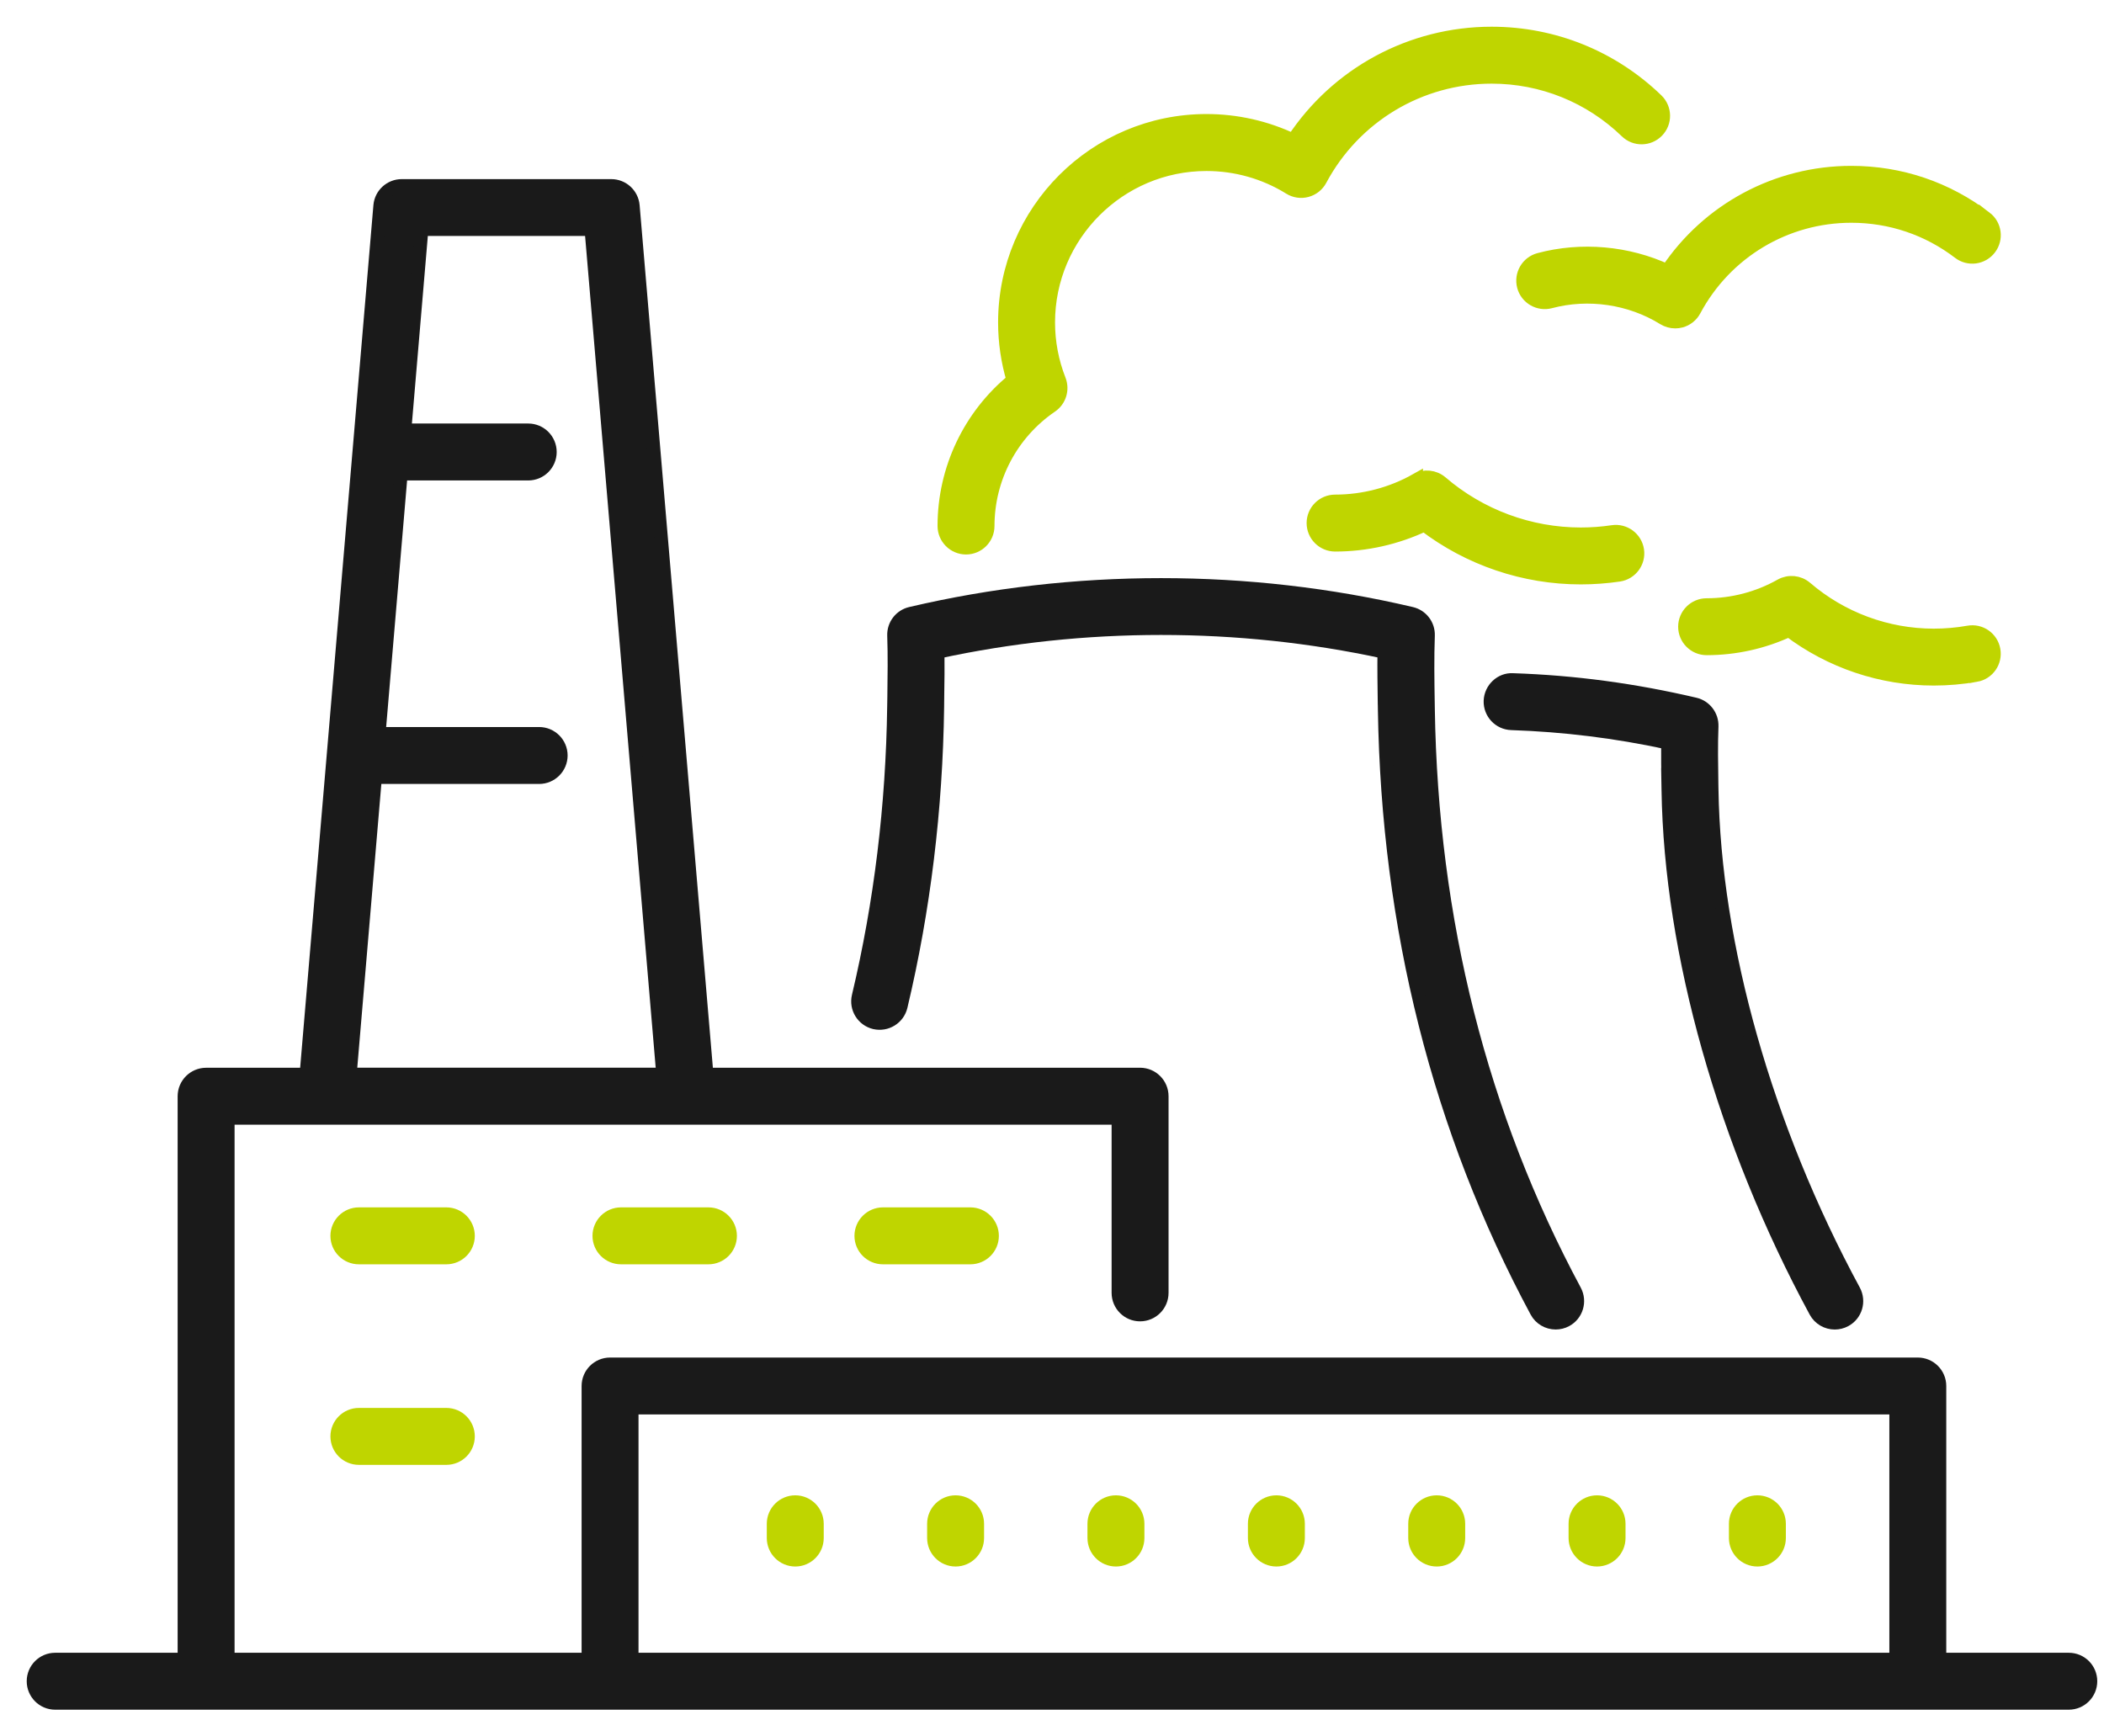 <svg width="63" height="52" viewBox="0 0 63 52" fill="none" xmlns="http://www.w3.org/2000/svg">
<path d="M61.945 49.695H58.077V41.506C58.077 41.146 57.785 40.854 57.424 40.854H18.267C17.907 40.854 17.615 41.146 17.615 41.506V49.695H6.824V33.48H33.485V38.717C33.485 39.077 33.776 39.37 34.137 39.37C34.498 39.37 34.79 39.077 34.79 38.717V32.828C34.79 32.468 34.497 32.175 34.137 32.175H21.162L18.953 6.161C18.924 5.824 18.642 5.564 18.303 5.564H12.029C11.691 5.564 11.408 5.824 11.38 6.161L9.171 32.176H6.172C5.812 32.176 5.519 32.469 5.519 32.829V49.695H1.652C1.292 49.695 1 49.987 1 50.347C1 50.707 1.292 51 1.652 51H61.945C62.305 51 62.598 50.708 62.598 50.347C62.598 49.986 62.306 49.695 61.945 49.695ZM11.235 23.277H16.143C16.503 23.277 16.796 22.984 16.796 22.624C16.796 22.264 16.503 21.972 16.143 21.972H11.345L12.006 14.188H15.817C16.177 14.188 16.469 13.896 16.469 13.536C16.469 13.176 16.177 12.883 15.817 12.883H12.116L12.627 6.866H17.703L19.851 32.174H10.48L11.235 23.277ZM18.919 42.157H56.773V49.694H18.919V42.157Z" fill="#1A1A1A" stroke="#1A1A1A" stroke-width="0.4"/>
<path d="M13.365 36.357H10.746C10.386 36.357 10.094 36.65 10.094 37.01C10.094 37.37 10.385 37.662 10.746 37.662H13.365C13.725 37.662 14.017 37.37 14.017 37.01C14.017 36.65 13.725 36.357 13.365 36.357Z" fill="#BFD500" stroke="#BFD500" stroke-width="0.4"/>
<path d="M13.365 42.363H10.746C10.386 42.363 10.094 42.656 10.094 43.016C10.094 43.376 10.385 43.668 10.746 43.668H13.365C13.725 43.668 14.017 43.377 14.017 43.016C14.017 42.655 13.725 42.363 13.365 42.363Z" fill="#BFD500" stroke="#BFD500" stroke-width="0.4"/>
<path d="M18.594 36.357C18.234 36.357 17.941 36.65 17.941 37.01C17.941 37.37 18.234 37.662 18.594 37.662H21.212C21.573 37.662 21.865 37.37 21.865 37.01C21.865 36.65 21.573 36.357 21.212 36.357H18.594Z" fill="#BFD500" stroke="#BFD500" stroke-width="0.4"/>
<path d="M26.438 36.357C26.078 36.357 25.785 36.65 25.785 37.01C25.785 37.37 26.077 37.662 26.438 37.662H29.056C29.416 37.662 29.709 37.37 29.709 37.01C29.709 36.65 29.416 36.357 29.056 36.357H26.438Z" fill="#BFD500" stroke="#BFD500" stroke-width="0.4"/>
<path d="M23.813 44.98C23.453 44.98 23.16 45.272 23.16 45.632V46.059C23.16 46.419 23.453 46.712 23.813 46.712C24.173 46.712 24.465 46.419 24.465 46.059V45.632C24.465 45.272 24.173 44.98 23.813 44.98Z" fill="#BFD500" stroke="#BFD500" stroke-width="0.4"/>
<path d="M28.613 44.98C28.253 44.98 27.961 45.272 27.961 45.632V46.059C27.961 46.419 28.253 46.712 28.613 46.712C28.973 46.712 29.266 46.419 29.266 46.059V45.632C29.266 45.272 28.973 44.98 28.613 44.98Z" fill="#BFD500" stroke="#BFD500" stroke-width="0.4"/>
<path d="M33.414 44.98C33.054 44.98 32.762 45.272 32.762 45.632V46.059C32.762 46.419 33.053 46.712 33.414 46.712C33.775 46.712 34.067 46.419 34.067 46.059V45.632C34.067 45.272 33.774 44.98 33.414 44.98Z" fill="#BFD500" stroke="#BFD500" stroke-width="0.4"/>
<path d="M38.219 44.98C37.859 44.98 37.566 45.272 37.566 45.632V46.059C37.566 46.419 37.859 46.712 38.219 46.712C38.579 46.712 38.871 46.419 38.871 46.059V45.632C38.871 45.272 38.579 44.98 38.219 44.98Z" fill="#BFD500" stroke="#BFD500" stroke-width="0.4"/>
<path d="M43.02 44.98C42.66 44.98 42.367 45.272 42.367 45.632V46.059C42.367 46.419 42.66 46.712 43.02 46.712C43.38 46.712 43.672 46.419 43.672 46.059V45.632C43.672 45.272 43.381 44.98 43.02 44.98Z" fill="#BFD500" stroke="#BFD500" stroke-width="0.4"/>
<path d="M47.82 44.98C47.461 44.98 47.168 45.272 47.168 45.632V46.059C47.168 46.419 47.461 46.712 47.82 46.712C48.18 46.712 48.473 46.419 48.473 46.059V45.632C48.473 45.272 48.18 44.98 47.82 44.98Z" fill="#BFD500" stroke="#BFD500" stroke-width="0.4"/>
<path d="M52.621 44.98C52.261 44.98 51.969 45.272 51.969 45.632V46.059C51.969 46.419 52.261 46.712 52.621 46.712C52.981 46.712 53.274 46.419 53.274 46.059V45.632C53.274 45.272 52.982 44.98 52.621 44.98Z" fill="#BFD500" stroke="#BFD500" stroke-width="0.4"/>
<path d="M42.408 14.374C41.669 14.791 40.828 15.012 39.977 15.012C39.617 15.012 39.324 15.304 39.324 15.664C39.324 16.024 39.617 16.317 39.977 16.317C40.901 16.317 41.817 16.11 42.649 15.717C43.991 16.741 45.638 17.301 47.333 17.301C47.716 17.301 48.101 17.272 48.478 17.217C48.834 17.164 49.081 16.832 49.028 16.476C48.975 16.119 48.641 15.874 48.287 15.926C47.973 15.973 47.654 15.997 47.334 15.997C45.802 15.997 44.317 15.447 43.154 14.448C42.946 14.27 42.647 14.24 42.408 14.375V14.374Z" fill="#BFD500" stroke="#BFD500" stroke-width="0.4"/>
<path d="M28.273 15.752C28.273 16.112 28.566 16.405 28.926 16.405C29.286 16.405 29.578 16.112 29.578 15.752C29.578 14.315 30.288 12.972 31.478 12.16C31.729 11.989 31.828 11.666 31.718 11.383C31.502 10.832 31.391 10.25 31.391 9.656C31.391 7.045 33.516 4.921 36.126 4.921C37.01 4.921 37.871 5.165 38.618 5.629C38.771 5.724 38.958 5.751 39.13 5.704C39.304 5.657 39.451 5.541 39.536 5.381C40.549 3.484 42.514 2.305 44.663 2.305C46.178 2.305 47.612 2.885 48.701 3.938C48.959 4.189 49.372 4.182 49.623 3.923C49.874 3.664 49.867 3.251 49.608 3C48.275 1.711 46.519 1 44.663 1C42.252 1 40.03 2.211 38.721 4.201C37.914 3.816 37.029 3.615 36.125 3.615C32.795 3.615 30.086 6.324 30.086 9.654C30.086 10.244 30.171 10.823 30.338 11.383C29.036 12.452 28.273 14.05 28.273 15.75V15.752Z" fill="#BFD500" stroke="#BFD500" stroke-width="0.4"/>
<path d="M59.17 20.22C59.525 20.157 59.761 19.819 59.698 19.463C59.635 19.108 59.297 18.872 58.942 18.935C58.6 18.996 58.25 19.026 57.902 19.026C56.497 19.026 55.137 18.521 54.071 17.606C53.862 17.427 53.565 17.398 53.325 17.532C52.649 17.914 51.88 18.116 51.102 18.116C50.742 18.116 50.449 18.408 50.449 18.768C50.449 19.128 50.742 19.42 51.102 19.42C51.954 19.42 52.797 19.233 53.567 18.874C54.812 19.816 56.335 20.33 57.902 20.33C58.327 20.33 58.753 20.293 59.17 20.219V20.22Z" fill="#BFD500" stroke="#BFD500" stroke-width="0.4"/>
<path d="M59.453 6.526C58.29 5.637 56.9 5.167 55.433 5.167C53.202 5.167 51.145 6.281 49.923 8.112C48.739 7.56 47.351 7.436 46.086 7.774C45.738 7.867 45.532 8.224 45.623 8.572C45.715 8.919 46.073 9.127 46.422 9.035C47.556 8.733 48.814 8.914 49.817 9.537C49.921 9.601 50.041 9.634 50.161 9.634C50.218 9.634 50.275 9.628 50.331 9.612C50.505 9.565 50.651 9.449 50.736 9.289C51.665 7.551 53.464 6.471 55.433 6.471C56.611 6.471 57.728 6.849 58.661 7.562C58.947 7.781 59.356 7.726 59.575 7.439C59.794 7.153 59.74 6.744 59.453 6.525V6.526Z" fill="#BFD500" stroke="#BFD500" stroke-width="0.4"/>
<path d="M41.455 21.057L41.458 21.257C41.559 27.776 43.089 33.837 46.007 39.271C46.124 39.49 46.349 39.614 46.582 39.614C46.686 39.614 46.792 39.59 46.89 39.537C47.207 39.367 47.326 38.972 47.156 38.654C44.338 33.406 42.86 27.547 42.763 21.236L42.76 21.036C42.749 20.374 42.739 19.692 42.763 19.032C42.774 18.721 42.565 18.445 42.26 18.374C37.384 17.226 32.147 17.226 27.268 18.374C26.965 18.445 26.755 18.721 26.766 19.032C26.787 19.629 26.778 20.248 26.77 20.846L26.765 21.153C26.725 24.123 26.369 27.045 25.705 29.837C25.622 30.187 25.838 30.538 26.189 30.622C26.539 30.703 26.891 30.489 26.975 30.138C27.661 27.253 28.029 24.236 28.07 21.17L28.073 20.864C28.08 20.425 28.086 19.976 28.081 19.525C32.442 18.578 37.086 18.578 41.445 19.525C41.439 20.04 41.447 20.554 41.454 21.055L41.455 21.057Z" fill="#1A1A1A" stroke="#1A1A1A" stroke-width="0.4"/>
<path d="M49.948 23.49L49.951 23.66C50.026 28.537 51.634 34.228 54.364 39.274C54.482 39.492 54.707 39.615 54.938 39.615C55.043 39.615 55.15 39.59 55.248 39.537C55.566 39.366 55.683 38.97 55.512 38.653C52.878 33.786 51.327 28.313 51.256 23.639L51.253 23.469C51.244 22.875 51.234 22.314 51.256 21.749C51.266 21.438 51.056 21.162 50.753 21.09C48.929 20.662 47.146 20.422 45.299 20.36C44.945 20.339 44.638 20.631 44.625 20.991C44.614 21.35 44.895 21.652 45.255 21.664C46.841 21.718 48.379 21.908 49.94 22.244C49.936 22.664 49.943 23.082 49.949 23.491L49.948 23.49Z" fill="#1A1A1A" stroke="#1A1A1A" stroke-width="0.4"/>
</svg>

